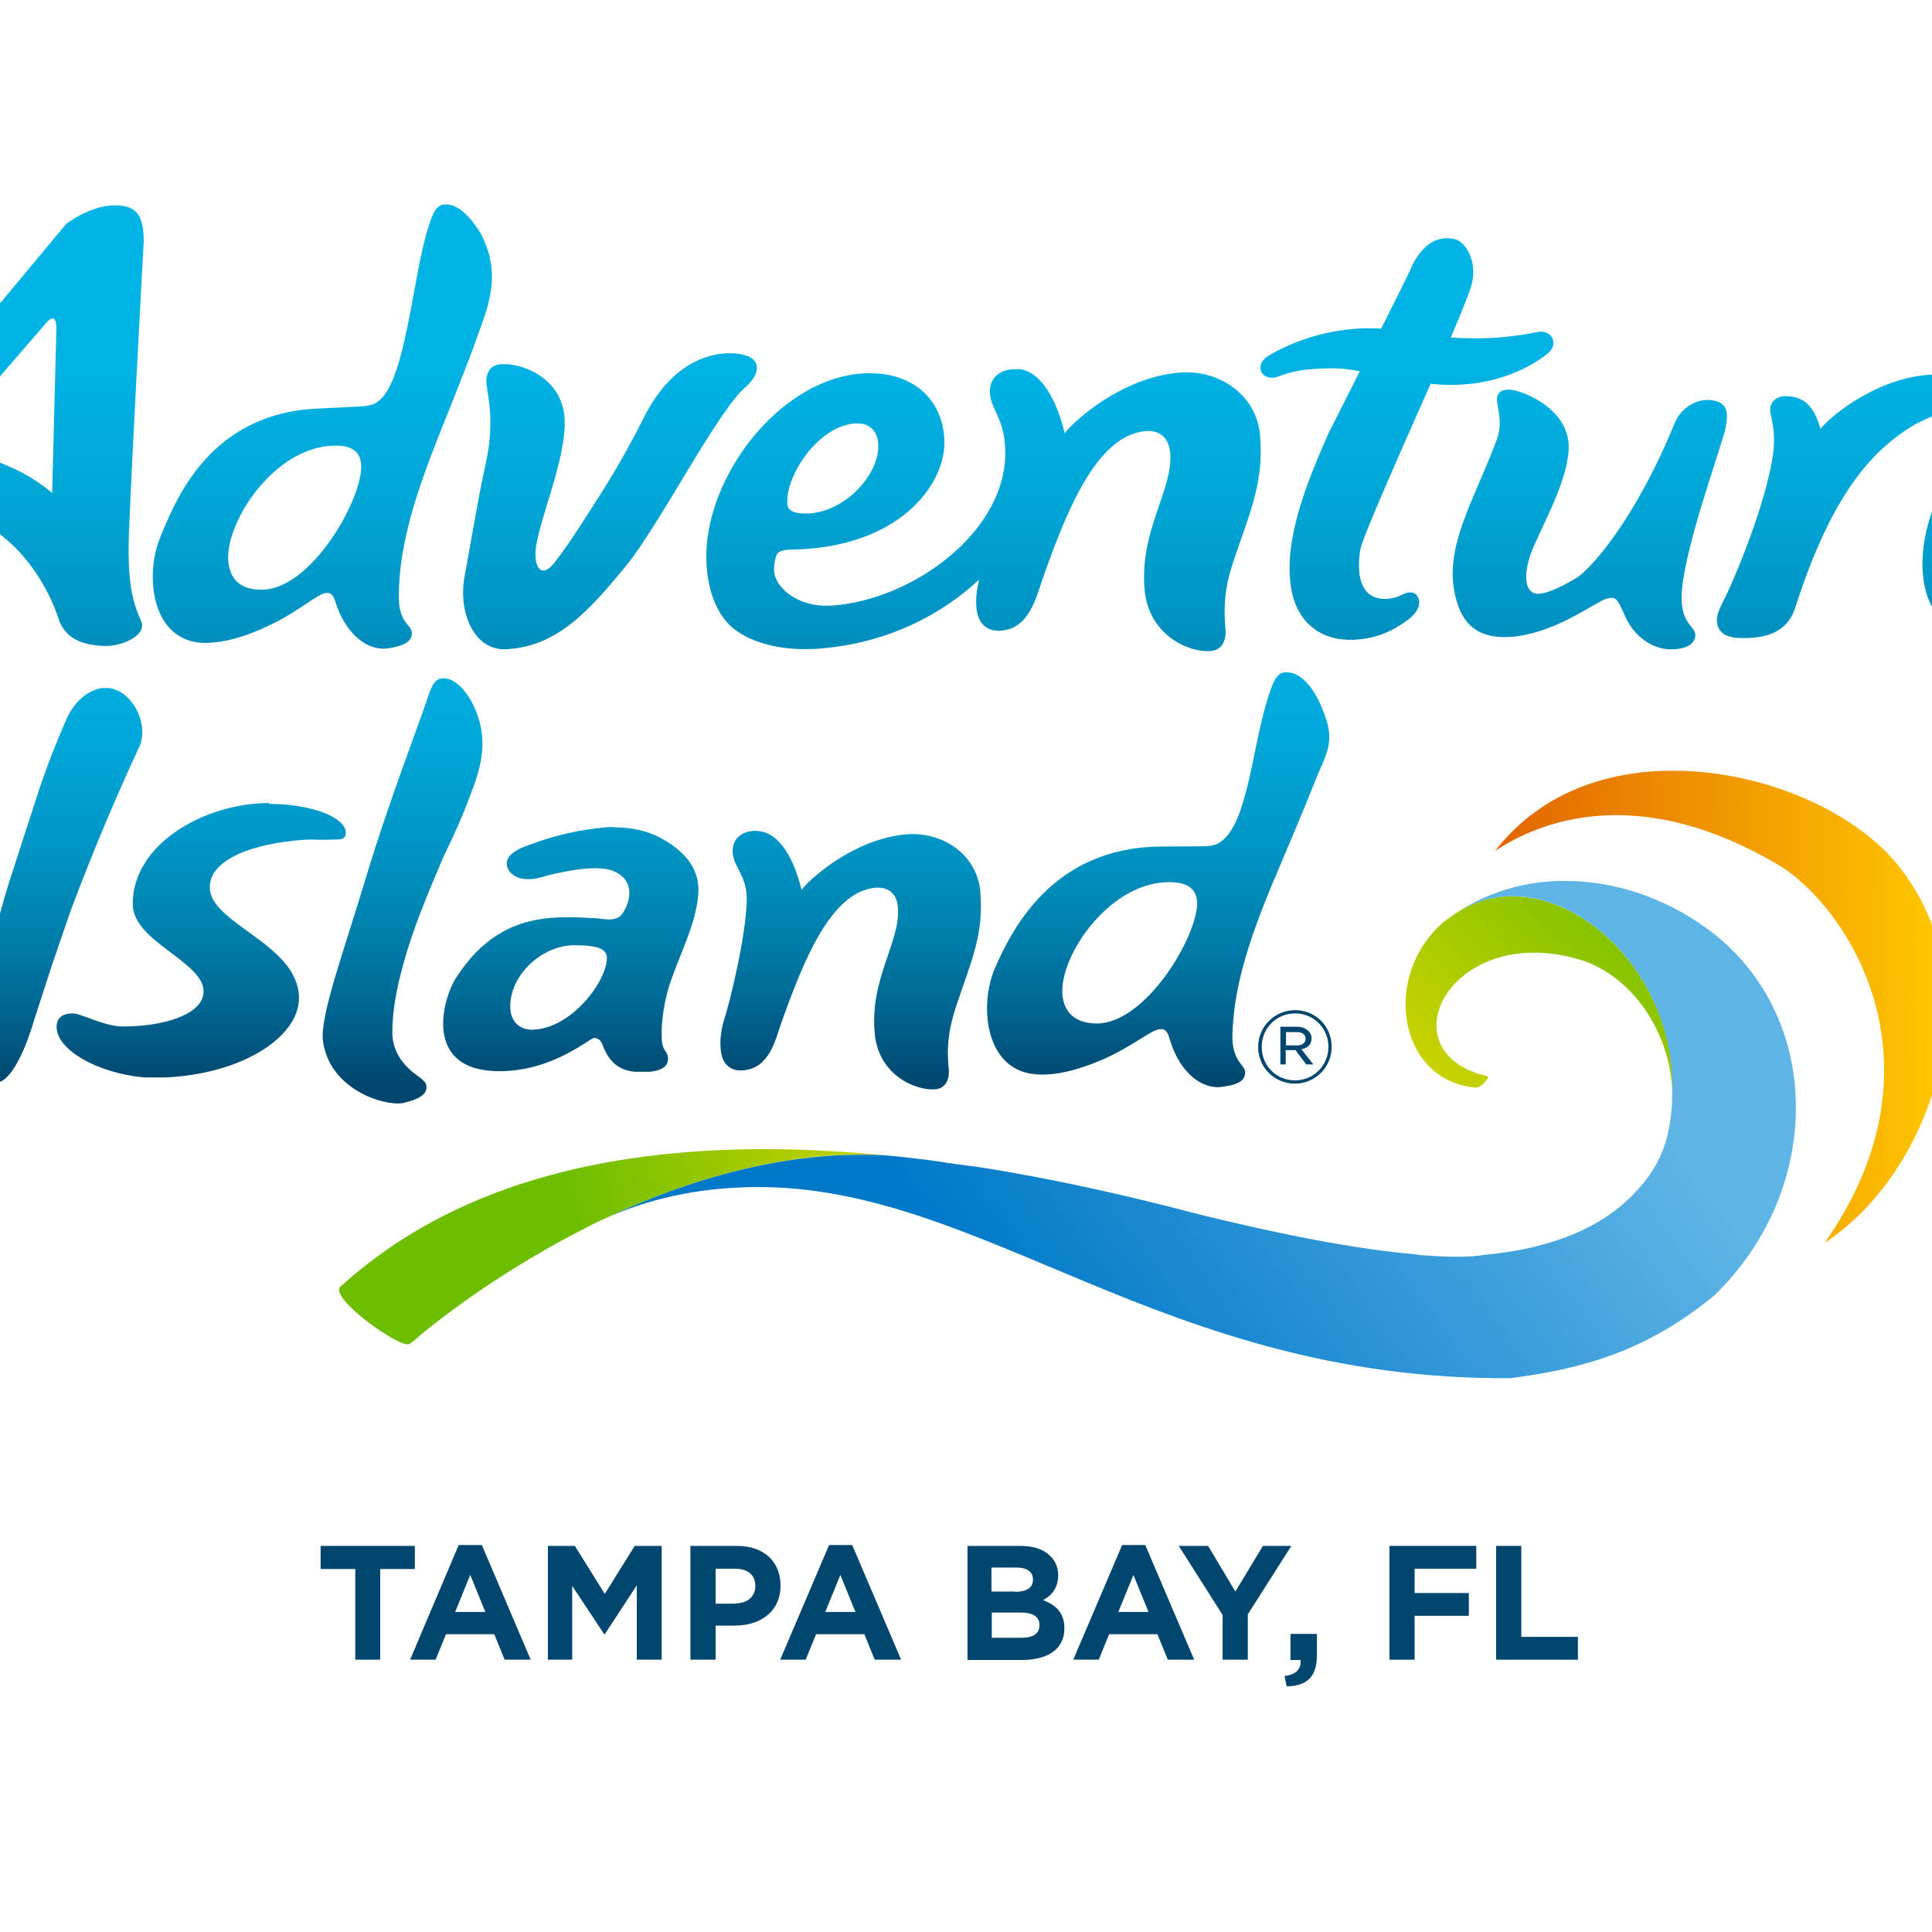 <?xml version="1.0" encoding="UTF-8"?> <svg xmlns="http://www.w3.org/2000/svg" xmlns:xlink="http://www.w3.org/1999/xlink" version="1.1" id="layer" x="0px" y="0px" viewBox="0 0 652 652" style="enable-background:new 0 0 652 652;" xml:space="preserve"> <style type="text/css"> .st0{clip-path:url(#SVGID_2_);fill:url(#SVGID_3_);} .st1{clip-path:url(#SVGID_5_);fill:url(#SVGID_6_);} .st2{clip-path:url(#SVGID_8_);fill:url(#SVGID_9_);} .st3{clip-path:url(#SVGID_11_);fill:url(#SVGID_12_);} .st4{clip-path:url(#SVGID_14_);fill:url(#SVGID_15_);} .st5{clip-path:url(#SVGID_17_);fill:url(#SVGID_18_);} .st6{clip-path:url(#SVGID_20_);fill:url(#SVGID_21_);} .st7{clip-path:url(#SVGID_23_);fill:url(#SVGID_24_);} .st8{clip-path:url(#SVGID_26_);fill:url(#SVGID_27_);} .st9{clip-path:url(#SVGID_29_);fill:url(#SVGID_30_);} .st10{clip-path:url(#SVGID_32_);fill:url(#SVGID_33_);} .st11{clip-path:url(#SVGID_35_);fill:url(#SVGID_36_);} .st12{clip-path:url(#SVGID_38_);fill:url(#SVGID_39_);} .st13{clip-path:url(#SVGID_41_);fill:url(#SVGID_42_);} .st14{clip-path:url(#SVGID_44_);fill:url(#SVGID_45_);} .st15{clip-path:url(#SVGID_47_);fill:url(#SVGID_48_);} .st16{clip-path:url(#SVGID_50_);fill:url(#SVGID_51_);} .st17{clip-path:url(#SVGID_53_);fill:url(#SVGID_54_);} .st18{fill:#00466E;} </style> <g> <defs> <path id="SVGID_1_" d="M149.2,228.9c-2.9,0.3-3.9,3.6-5.4,8.1c-2.5,7.6-12.7,33.9-20.1,58.5c-7.9,26.3-15.8,47.4-14.7,55.9 c2.2,16,20,21.8,26.7,20.9c0.3,0,0.6-0.1,0.9-0.2c4.7-1.1,7.1-2.7,7.3-4.8c0.1-1.5-0.3-2-1.5-3.1c-1.5-1.4-9.9-5.8-10-15.7 c0-7.2,1.4-14.8,3.7-23.1c3.3-12.2,8.5-24.3,13.4-35.9c0,0,4.9-10,7.3-16.2c4.1-10.8,9.6-21.7,2.8-35.6c-0.4-0.9-4.4-8.8-10-8.8 C149.6,228.9,149.4,228.9,149.2,228.9"></path> </defs> <clipPath id="SVGID_2_"> <use xlink:href="#SVGID_1_" style="overflow:visible;"></use> </clipPath> <linearGradient id="SVGID_3_" gradientUnits="userSpaceOnUse" x1="127.902" y1="664.214" x2="143.498" y2="664.214" gradientTransform="matrix(0 12.582 12.582 0 -8220.038 -1439.36)"> <stop offset="0" style="stop-color:#00B4E6"></stop> <stop offset="0.222" style="stop-color:#00B1E3"></stop> <stop offset="0.4" style="stop-color:#00A8D9"></stop> <stop offset="0.563" style="stop-color:#0098C8"></stop> <stop offset="0.717" style="stop-color:#0083B0"></stop> <stop offset="0.864" style="stop-color:#006792"></stop> <stop offset="1" style="stop-color:#00466E"></stop> </linearGradient> <rect x="107.9" y="228.9" class="st0" width="58.7" height="144.3"></rect> </g> <g> <defs> <path id="SVGID_4_" d="M90.8,271c-22,0-46.3,14.1-46,34.3c0.2,12.5,23.8,19.2,23.9,29.2c0.1,8.1-14.3,12-27.3,11.9 c-3.1,0-6.6-1.1-9.7-2.2c-3-1.1-5.7-2.2-7.1-2.2c-4.4,0-5.5,2.3-5.5,4.5c0.1,9.2,17.9,17,32.3,17.2c28.5,0.1,49.7-13.2,49.5-27.1 c-0.3-18-29.9-24.8-30.1-37c-0.2-9.5,14.4-15,31.9-16.2c1.3-0.1,3-0.1,4.6,0c1.3,0,2.5,0,3.2,0c3.5-0.3,6.2,0.6,6.2-2.4 c-0.1-5.5-12.6-9.7-25.6-9.7H90.8z"></path> </defs> <clipPath id="SVGID_5_"> <use xlink:href="#SVGID_4_" style="overflow:visible;"></use> </clipPath> <linearGradient id="SVGID_6_" gradientUnits="userSpaceOnUse" x1="127.903" y1="659.053" x2="143.499" y2="659.053" gradientTransform="matrix(0 12.583 12.583 0 -8224.938 -1439.486)"> <stop offset="0" style="stop-color:#00B4E6"></stop> <stop offset="0.222" style="stop-color:#00B1E3"></stop> <stop offset="0.4" style="stop-color:#00A8D9"></stop> <stop offset="0.563" style="stop-color:#0098C8"></stop> <stop offset="0.717" style="stop-color:#0083B0"></stop> <stop offset="0.864" style="stop-color:#006792"></stop> <stop offset="1" style="stop-color:#00466E"></stop> </linearGradient> <rect x="19.1" y="271" class="st1" width="97.6" height="92.6"></rect> </g> <g> <defs> <path id="SVGID_7_" d="M26.7,236.3c-1.7,1.8-3.2,3.9-4.2,6.2c-1.9,4.4-3.7,8.7-5.3,12.8c-1.6,4.3-3.1,8.4-4.4,12.4l-8.1,25 c-2.4,7.1-4.6,14.9-6.6,22.9l-6.3,24.1c-1.2,4.4-1.7,9.1-1.6,13.7c0,0,0.7,12.2,8.7,12c7-0.8,12.6-21.1,12.6-21.1l6.1-18.8 l6.3-18.3c6.9-18.4,14.5-36.6,22.7-54.3c4.4-7.9-2-20.8-11.1-20.8C32.8,232.2,29.7,233.4,26.7,236.3"></path> </defs> <clipPath id="SVGID_8_"> <use xlink:href="#SVGID_7_" style="overflow:visible;"></use> </clipPath> <linearGradient id="SVGID_9_" gradientUnits="userSpaceOnUse" x1="127.903" y1="655.543" x2="143.499" y2="655.543" gradientTransform="matrix(0 12.583 12.583 0 -8227.789 -1439.422)"> <stop offset="0" style="stop-color:#00B4E6"></stop> <stop offset="0.222" style="stop-color:#00B1E3"></stop> <stop offset="0.4" style="stop-color:#00A8D9"></stop> <stop offset="0.563" style="stop-color:#0098C8"></stop> <stop offset="0.717" style="stop-color:#0083B0"></stop> <stop offset="0.864" style="stop-color:#006792"></stop> <stop offset="1" style="stop-color:#00466E"></stop> </linearGradient> <rect x="-9.9" y="232.2" class="st2" width="61.1" height="133.5"></rect> </g> <g> <defs> <path id="SVGID_10_" d="M254.3,280.4c-5.4,0.4-7.4,4-7,7.7c0.5,5,5,7.5,4.7,16.3c-0.4,11.6-5.3,32.7-8,41 c-0.6,2.8-1.2,5.5-0.7,9.4c0.5,4.2,3.2,6.9,7.7,6.4c8.5-0.8,10.6-9.9,12.6-15.8c7.4-20.7,16.6-44.3,31.7-45.8 c4.8-0.4,7.4,2.3,7.7,6.5c1.1,11.4-9.6,24.2-7.8,42.7c1.3,14.3,14.2,19.4,20.5,18.8c3.5-0.3,4.7-3.4,4.5-6.5 c-0.9-8.6,0.2-14.6,2.5-21.6c4.8-14.5,9.5-24.1,8.1-38.9c-1.2-12.2-12.7-20.2-25.3-19c-16.9,1.6-31.5,14.2-35,18.7 c-2.2-9.2-7-19.9-15.5-19.9C254.7,280.4,254.5,280.4,254.3,280.4"></path> </defs> <clipPath id="SVGID_11_"> <use xlink:href="#SVGID_10_" style="overflow:visible;"></use> </clipPath> <linearGradient id="SVGID_12_" gradientUnits="userSpaceOnUse" x1="127.902" y1="675.383" x2="143.498" y2="675.383" gradientTransform="matrix(0 12.582 12.582 0 -8210.533 -1439.403)"> <stop offset="0" style="stop-color:#00B4E6"></stop> <stop offset="0.222" style="stop-color:#00B1E3"></stop> <stop offset="0.4" style="stop-color:#00A8D9"></stop> <stop offset="0.563" style="stop-color:#0098C8"></stop> <stop offset="0.717" style="stop-color:#0083B0"></stop> <stop offset="0.864" style="stop-color:#006792"></stop> <stop offset="1" style="stop-color:#00466E"></stop> </linearGradient> <rect x="242.7" y="280.4" class="st3" width="89.4" height="87.9"></rect> </g> <g> <defs> <path id="SVGID_13_" d="M174.2,345.4c-1.3-1.4-2-3.3-2-5.6c-0.1-11.2,11.2-20.8,21.4-20.8c0.1,0,0.2,0,0.4,0c3.9,0,6.6,0.3,8.3,1 c1.7,0.7,2.5,1.7,2.5,3.3c0,7.9-12.1,24-25.2,24.2h-0.3C177.2,347.4,175.4,346.7,174.2,345.4 M206.6,279.1c-0.2,0-0.4,0-0.5,0 c-0.9,0-1.7,0.1-2.5,0.2c-2.9,0.2-5.8,0.7-8.7,1.2c-5,1-10,2.3-14.8,4.1l-0.6,0.2c-3,1-8.5,3-8.5,6.6c0,1.3,0.7,2.8,2.1,3.8 c1.4,1.1,3.2,1.5,5.3,1.5c2.1,0,4.2-0.6,6.3-1.2c0.5-0.1,1-0.3,1.5-0.4c1.9-0.4,8.4-2,14.3-2.1c2.9,0,5.1,0.3,6.6,1 c3.1,1.3,4.8,3.4,5.2,6.1c0.6,3.9-1.8,8.2-3.2,9.2c-0.7,0.6-1.8,0.9-3.1,1c-0.9,0-2-0.1-3-0.2c-0.6-0.1-1.2-0.2-1.7-0.2 c-15.6-0.9-33.2-1.9-47.4,20.1c-4.7,7.3-11.3,31.8,15.1,31.5c17.9-0.2,30-11.2,31.5-11.2c1.3,0,2.2,0.7,2.8,2.2 c2.9,7.9,7.8,9.4,13.9,9.3c0.2,0,0.4,0,0.6,0c1.8-0.1,7.3-0.4,7.6-4c0.2-1.5-0.3-2.2-0.8-3c-0.6-0.9-1.3-1.9-1.3-5.3 c-0.1-4.9,0.8-12.7,3.7-20.1c0.9-2.6,2-5.3,3-7.8c2.5-6.3,4.9-12.3,5.6-19.2c0.9-8.2-3.5-14.8-13-19.8c-4.2-2.2-9.6-3.4-15.2-3.4 C207.1,279.1,206.9,279.1,206.6,279.1"></path> </defs> <clipPath id="SVGID_14_"> <use xlink:href="#SVGID_13_" style="overflow:visible;"></use> </clipPath> <linearGradient id="SVGID_15_" gradientUnits="userSpaceOnUse" x1="127.903" y1="668.081" x2="143.499" y2="668.081" gradientTransform="matrix(0 12.583 12.583 0 -8216.969 -1439.492)"> <stop offset="0" style="stop-color:#00B4E6"></stop> <stop offset="0.222" style="stop-color:#00B1E3"></stop> <stop offset="0.4" style="stop-color:#00A8D9"></stop> <stop offset="0.563" style="stop-color:#0098C8"></stop> <stop offset="0.717" style="stop-color:#0083B0"></stop> <stop offset="0.864" style="stop-color:#006792"></stop> <stop offset="1" style="stop-color:#00466E"></stop> </linearGradient> <rect x="142.5" y="279.1" class="st4" width="94" height="82.6"></rect> </g> <g> <defs> <path id="SVGID_16_" d="M358.5,334.7c-0.2-13.5,16.6-37.1,36.1-37c7.3,0,9.3,3.2,9.4,7c0.1,11.2-17.2,40.7-33.9,40.7H370 C361.3,345.3,358.6,340,358.5,334.7 M433.6,226.9c-3,0.3-4.1,3.7-5.6,8.3c-5.4,16.4-6.7,41.9-15.8,48.7c-1.7,1.3-3.3,1.7-6.8,1.7 c-3.6,0-8.5,0.1-14.2,0.1c-36.6,0.5-50,28.8-55.4,40.9c-4.5,10.4-3.7,26,4.8,32.6c3.3,2.6,7.5,3.7,12.9,3.4 c5.5-0.3,11.9-2.1,19.2-5.3c4.7-2.1,8.6-4.5,11.7-6.4c3-1.9,5.7-3.6,7.2-3.6c1,0,2.1,0,3,2.9c2.8,10.1,9.4,16.7,16.4,16.7 c0.3,0,0.7,0,1-0.1c5-0.5,7.7-1.8,8.1-4c0.3-1.5-0.1-2.1-1.1-3.4c-1.3-1.7-3.2-4.1-3.1-10.1c0.2-7.4,1.4-15.3,3.8-23.9 c3.4-12.6,8.8-25.1,13.9-37.1c0,0,7.4-17.5,9.9-23.9c4.3-11.2,8.3-14,1.3-28.4c-0.5-1-4.6-9.1-10.4-9.1 C434,226.9,433.8,226.9,433.6,226.9"></path> </defs> <clipPath id="SVGID_17_"> <use xlink:href="#SVGID_16_" style="overflow:visible;"></use> </clipPath> <linearGradient id="SVGID_18_" gradientUnits="userSpaceOnUse" x1="127.903" y1="683.114" x2="143.499" y2="683.114" gradientTransform="matrix(0 12.583 12.583 0 -8204.044 -1439.439)"> <stop offset="0" style="stop-color:#00B4E6"></stop> <stop offset="0.222" style="stop-color:#00B1E3"></stop> <stop offset="0.4" style="stop-color:#00A8D9"></stop> <stop offset="0.563" style="stop-color:#0098C8"></stop> <stop offset="0.717" style="stop-color:#0083B0"></stop> <stop offset="0.864" style="stop-color:#006792"></stop> <stop offset="1" style="stop-color:#00466E"></stop> </linearGradient> <rect x="331.1" y="226.9" class="st5" width="120.4" height="140.1"></rect> </g> <g> <defs> <path id="SVGID_19_" d="M504.5,287.2c18.5-12.3,51.5-21.4,95.5,4.6c22.6,13.3,58.8,66.3,15.8,127.6c36.4-23.8,57-86.2,25.5-126.4 c-13.9-18.4-45.4-32.9-76.5-32.9C542,260,519.7,267.7,504.5,287.2"></path> </defs> <clipPath id="SVGID_20_"> <use xlink:href="#SVGID_19_" style="overflow:visible;"></use> </clipPath> <linearGradient id="SVGID_21_" gradientUnits="userSpaceOnUse" x1="167.375" y1="713.225" x2="182.971" y2="713.225" gradientTransform="matrix(9.719 -0.115 -0.115 -9.719 -1039.779 7291.679)"> <stop offset="0" style="stop-color:#E16400"></stop> <stop offset="1" style="stop-color:#FFC800"></stop> </linearGradient> <polygon class="st6" points="502.6,260 672.7,258 674.6,419.3 504.5,421.3 "></polygon> </g> <g> <defs> <path id="SVGID_22_" d="M491.9,307.8c-1.7,1.1-3.3,2.3-4.9,3.5c-21.1,18.5-14.7,53.4,10.7,55.7c1,0.1,1.6-0.3,2.1-0.6 c0.9-0.6,2.2-2.3,2.2-2.3s0.7-0.7-0.5-1c-34.8-8.4-11.2-53.3,33.4-38.7c17.7,6.6,29.6,26.2,29.5,46c1.9-37.3-26.7-67.9-53.9-67.9 C504.1,302.4,497.8,304.1,491.9,307.8"></path> </defs> <clipPath id="SVGID_23_"> <use xlink:href="#SVGID_22_" style="overflow:visible;"></use> </clipPath> <linearGradient id="SVGID_24_" gradientUnits="userSpaceOnUse" x1="113.999" y1="666.604" x2="129.595" y2="666.604" gradientTransform="matrix(-4.231 4.586 4.586 4.231 -2018.914 -3049.685)"> <stop offset="0" style="stop-color:#6EBE00"></stop> <stop offset="1" style="stop-color:#C8D200"></stop> </linearGradient> <polygon class="st7" points="600.1,333.6 520.1,420.3 432,339.1 512,252.4 "></polygon> </g> <g> <defs> <path id="SVGID_25_" d="M114.9,434.2c-4.1,3.8,20.7,21.4,23.4,19.3c0.9-0.7,1.8-1.4,2.7-2.1c0-0.1,0-0.1,0-0.1 s22.1-19.2,55.3-36.2c3-1.6,6-3.1,9-4.4c26.9-12.5,59.7-22.7,93.6-20.8c-13.6-1.3-27.3-2.1-40.8-2.1 C204,387.8,152.7,399.8,114.9,434.2"></path> </defs> <clipPath id="SVGID_26_"> <use xlink:href="#SVGID_25_" style="overflow:visible;"></use> </clipPath> <linearGradient id="SVGID_27_" gradientUnits="userSpaceOnUse" x1="139.846" y1="705.853" x2="155.442" y2="705.853" gradientTransform="matrix(11.715 -2.947 -2.947 -11.715 559.279 9124.992)"> <stop offset="0" style="stop-color:#6EBE00"></stop> <stop offset="0.436" style="stop-color:#6EBE00"></stop> <stop offset="1" style="stop-color:#C8D200"></stop> </linearGradient> <polygon class="st8" points="94.8,391.8 287.8,343.3 315,451.5 122,500.1 "></polygon> </g> <g> <defs> <path id="SVGID_28_" d="M491.9,307.8c30.7-19.3,74.8,16.5,72.4,62.5c0,2.9-0.3,5.9-0.8,8.9c-1.4,9.2-5.3,16.3-10.6,22 c-10,11.5-26.7,20-52.2,22.3c-4.3,0.8-11.6,0.9-23.3-0.1c0,0,0.6,0,1.6,0c-21.4-1.7-48.1-7.1-74.4-13.6 c-24-6.3-49.4-12.1-75.3-16.1c-4.4-0.5-8.7-1.1-13-1.8c-5.8-0.8-11.6-1.5-17.4-2c-34-1.8-66.8,8.3-93.6,20.8 c16.7-7.3,33.6-10,49.9-10.1c38.3-0.2,72.6,16,111.9,32.3c39.4,16.3,83.9,32.6,142.5,32.2c24.7-3.1,46.3-9.3,68.9-27.9 c37.4-36.1,36.9-95.2-2.4-123.8c-14.2-10.4-31.1-16.1-47.8-16.1C515.6,297.2,503,300.6,491.9,307.8"></path> </defs> <clipPath id="SVGID_29_"> <use xlink:href="#SVGID_28_" style="overflow:visible;"></use> </clipPath> <linearGradient id="SVGID_30_" gradientUnits="userSpaceOnUse" x1="145.221" y1="672.658" x2="160.817" y2="672.658" gradientTransform="matrix(-11.163 8.305 8.305 11.163 -3460.401 -8408.246)"> <stop offset="0" style="stop-color:#5FB4E6"></stop> <stop offset="1" style="stop-color:#0078C8"></stop> </linearGradient> <polygon class="st9" points="700.7,402.4 351.6,662.1 120.6,351.5 469.6,91.8 "></polygon> </g> <g> <defs> <path id="SVGID_31_" d="M265.7,169.8c-0.5-9.5,10.5-26.1,22.9-26.9h0.3c4.5-0.2,7.3,2.5,7.5,7.2c0.4,9.6-10.6,22.4-23.5,23.2 c-0.2,0-0.3,0-0.4,0c-0.3,0-0.6,0-0.9,0C267.6,173.3,265.7,172.1,265.7,169.8 M341.8,124.6c-5.9,0.4-8.1,4.4-7.7,8.4 c0.5,5.4,4.6,8.2,5.1,17.8c1.7,27.8-30.9,51.9-58.9,53.6c-0.2,0-0.4,0-0.5,0c-10.6,0.4-18.3-6-18.6-12c0-2.2,0.5-4.5,1-5.3 c0.8-1.5,3-1.6,6.4-1.7l1.1,0c0.6,0,1.1-0.1,1.7-0.1c33.7-2.1,48-22.9,47.3-36.9c-0.2-6.3-2.7-12-6.9-16 c-4.8-4.5-11.8-6.8-20.1-6.4c-13.3,0.6-27.1,8.6-37.9,21.9c-10.2,12.7-16,28.3-15.4,41.8c0.3,7.8,2.4,14.5,6.1,19.3 c5.4,7.2,17.8,10.6,29.6,10c0.3,0,0.6,0,0.9,0c30.1-1.9,48.5-16.9,55.4-23.4c-0.6,3.1-1.3,6-0.8,10.2c0.6,4.6,3.5,7.5,8.4,7 c9.2-0.8,11.6-10.8,13.8-17.3c8-22.6,18.1-48.4,34.6-50c5.2-0.5,8,2.5,8.5,7.1c1.2,12.5-10.5,26.4-8.6,46.6 c1.5,15.6,15.5,21.2,22.4,20.5c3.9-0.4,5.1-3.8,4.9-7.1c-0.9-9.4,0.2-16,2.8-23.6c5.3-15.8,10.3-26.3,8.8-42.5 c-1.3-13.3-13.9-22.1-27.7-20.7c-18.5,1.7-34.4,15.5-38.2,20.4c-2.4-10.1-7.6-21.8-16.9-21.8C342.3,124.6,342,124.6,341.8,124.6"></path> </defs> <clipPath id="SVGID_32_"> <use xlink:href="#SVGID_31_" style="overflow:visible;"></use> </clipPath> <linearGradient id="SVGID_33_" gradientUnits="userSpaceOnUse" x1="124.855" y1="679.263" x2="140.451" y2="679.263" gradientTransform="matrix(0 13.469 13.469 0 -8816.896 -1587.027)"> <stop offset="0" style="stop-color:#00B4E6"></stop> <stop offset="0.177" style="stop-color:#00B0E2"></stop> <stop offset="0.361" style="stop-color:#00A5D5"></stop> <stop offset="0.548" style="stop-color:#0092C1"></stop> <stop offset="0.737" style="stop-color:#0077A4"></stop> <stop offset="0.926" style="stop-color:#00557F"></stop> <stop offset="1" style="stop-color:#00466E"></stop> </linearGradient> <rect x="237.9" y="124.6" class="st10" width="188.9" height="96"></rect> </g> <g> <defs> <path id="SVGID_34_" d="M683.4,172.7c-0.2,0-0.3,0-0.4-0.1c-4.1-0.8-5.8-2.3-5.3-4.9c1.7-9.6,14.9-23.7,26-22l0.3,0 c4,0.7,5.9,4,5.1,8.7c-1.6,8.8-12.2,18.4-22.9,18.4C685.2,172.9,684.3,172.9,683.4,172.7 M672.5,142.7 c-11.9,10.6-20.4,25.1-22.9,38.8c-1.4,7.9-1,15.1,1.2,20.7c3.3,8.3,10.3,13.6,21,15.5c0.3,0.1,0.5,0.1,0.8,0.2 c27.3,4.4,43.7-7.6,51.3-12.7c9.1-8,12.1-13.7,12.1-17.1v-0.2c-0.1-3.8-4.1-4.2-7.2-0.9c-10.7,11.5-31.6,20.1-48.3,17.4 c-0.2,0-0.3-0.1-0.5-0.1c-9.6-1.8-11.6-7.1-10.6-13.3c0.4-2.3,1.4-4.4,2.1-5.1c1.1-1.3,3-1,6-0.4l1,0.2c0.5,0.1,1,0.2,1.5,0.3 c30.5,4.9,47.7-14.9,50.2-29.2c1.2-6.4,0.2-12.6-2.7-17.5c-3.3-5.6-9-9.2-16.5-10.6c-1.8-0.3-3.7-0.5-5.6-0.5 C694.8,128.1,683,133.2,672.5,142.7"></path> </defs> <clipPath id="SVGID_35_"> <use xlink:href="#SVGID_34_" style="overflow:visible;"></use> </clipPath> <linearGradient id="SVGID_36_" gradientUnits="userSpaceOnUse" x1="124.855" y1="704.253" x2="140.451" y2="704.253" gradientTransform="matrix(0 13.469 13.469 0 -8793.69 -1587.003)"> <stop offset="0" style="stop-color:#00B4E6"></stop> <stop offset="0.177" style="stop-color:#00B0E2"></stop> <stop offset="0.361" style="stop-color:#00A5D5"></stop> <stop offset="0.548" style="stop-color:#0092C1"></stop> <stop offset="0.737" style="stop-color:#0077A4"></stop> <stop offset="0.926" style="stop-color:#00557F"></stop> <stop offset="1" style="stop-color:#00466E"></stop> </linearGradient> <rect x="648.2" y="128.1" class="st11" width="87.8" height="94.1"></rect> </g> <g> <defs> <path id="SVGID_37_" d="M77,188.7c-0.4-13.5,15.9-37.7,35.4-38.3c7.3-0.3,9.3,2.8,9.5,6.7c0.4,11.2-16.5,41.4-33.2,41.9 c-0.2,0-0.5,0-0.7,0C79.8,199,77.2,193.9,77,188.7 M150.4,69c-0.2,0-0.4,0-0.6,0c-3,0.4-4,3.8-5.5,8.5 c-5.1,16.6-7.4,50.6-16.4,57.7c-1.7,1.4-3.2,1.8-6.8,2c-3.6,0.2-8.5,0.4-14.2,0.7c-36.6,1.8-47.8,31.3-52.9,43.6 c-4.3,10.6-3.2,26.2,5.4,32.4c3.4,2.5,7.6,3.5,12.9,2.9c5.5-0.5,11.9-2.5,19.1-6c4.7-2.2,8.5-4.8,11.6-6.8c3-2,5.6-3.8,7.1-3.9 c1,0,2.1-0.1,3,2.7c3,10,9.7,16.4,16.8,16.1c0.3,0,0.7-0.1,1-0.1c5-0.7,7.6-2.1,8-4.3c0.3-1.5-0.1-2.1-1.1-3.4 c-1.4-1.6-3.3-4-3.2-10c0-7.4,1.1-15.3,3.3-24c3.2-12.8,8.3-25.4,13.2-37.6c0,0,7.1-17.7,9.4-24.3c4-11.3,9.1-22,1.9-36.1 c-0.5-0.9-5.8-10-11.6-10.1H150.4z"></path> </defs> <clipPath id="SVGID_38_"> <use xlink:href="#SVGID_37_" style="overflow:visible;"></use> </clipPath> <linearGradient id="SVGID_39_" gradientUnits="userSpaceOnUse" x1="124.853" y1="663.787" x2="140.45" y2="663.787" gradientTransform="matrix(0 13.469 13.469 0 -8830.63 -1586.89)"> <stop offset="0" style="stop-color:#00B4E6"></stop> <stop offset="0.177" style="stop-color:#00B0E2"></stop> <stop offset="0.361" style="stop-color:#00A5D5"></stop> <stop offset="0.548" style="stop-color:#0092C1"></stop> <stop offset="0.737" style="stop-color:#0077A4"></stop> <stop offset="0.926" style="stop-color:#00557F"></stop> <stop offset="1" style="stop-color:#00466E"></stop> </linearGradient> <rect x="49.7" y="69" class="st12" width="119.8" height="150.3"></rect> </g> <g> <defs> <path id="SVGID_40_" d="M614.4,144.7c-1.4-4.2-3.3-10.7-11.2-11c-4-0.2-5.8,2.2-5.8,4.4c0,2.3,1.3,5,1.3,10.6 c0,11.7-9,37-16.4,52.7c-0.8,1.7-2.8,5.1-2.9,7.6c0,3.2,1.5,6,7.3,6.3c8.1,0.3,16.2-1.2,19.1-10.1c12.1-37.7,25.1-51.6,37-59.8 c9.2-6.3,18.4-7.4,23.2-8.3c3.5-0.7,5-2.2,4.9-3.9c-0.4-5-8.3-6.6-15.9-6.8c-0.4,0-0.9,0-1.4,0 C634.8,126.4,617.9,140.2,614.4,144.7"></path> </defs> <clipPath id="SVGID_41_"> <use xlink:href="#SVGID_40_" style="overflow:visible;"></use> </clipPath> <linearGradient id="SVGID_42_" gradientUnits="userSpaceOnUse" x1="124.854" y1="699.611" x2="140.45" y2="699.611" gradientTransform="matrix(0 13.469 13.469 0 -8797.781 -1586.953)"> <stop offset="0" style="stop-color:#00B4E6"></stop> <stop offset="0.177" style="stop-color:#00B0E2"></stop> <stop offset="0.361" style="stop-color:#00A5D5"></stop> <stop offset="0.548" style="stop-color:#0092C1"></stop> <stop offset="0.737" style="stop-color:#0077A4"></stop> <stop offset="0.926" style="stop-color:#00557F"></stop> <stop offset="1" style="stop-color:#00466E"></stop> </linearGradient> <rect x="579.4" y="126.4" class="st13" width="91.6" height="89.2"></rect> </g> <g> <defs> <path id="SVGID_43_" d="M-16.1,150.9c-1.2-0.3-2.5-0.6-3.7-0.9l2-2.4l33.2-38.4c3.8-4.6,3.7,1.1,3.6,2.8c0,0-0.8,30.5-1.4,54.4 C10.1,159.9,1.1,155.7-16.1,150.9 M22.3,75.6l-60.4,72.5c-18.7,0.2-36.5,6.8-49.1,16.7c-5,3.9-3.5,8.7,1.5,6.1 c7.8-4.2,16.8-5.3,31.4-5.6c0.7,0,1.3,0,2,0c-2,2.7-23.1,28.6-40.7,44.5c-1.6,1.4-2.1,2.6-2.1,3.6v0c0,1.5,1.5,2.6,3,3 c5.3,1.6,17.7-3.7,28.2-15.5c10-11.1,27.2-30.7,30.3-34.3c8.4,1.3,16.6,4.3,25,8.4c21.5,10.4,28,32.8,28.6,34.5 c2.5,6.4,8.3,8.2,15.1,8.5h0.4c5.9,0.1,14.3-3.7,12.1-8.5c-3.7-8-4.2-15.4-4.2-25c0-9.6,5.1-103.1,5.1-103.1 c0.1-10.9-4.4-11.6-8.5-12.1c-0.4,0-0.7,0-1.1,0C30.8,69.2,22.8,75.2,22.3,75.6"></path> </defs> <clipPath id="SVGID_44_"> <use xlink:href="#SVGID_43_" style="overflow:visible;"></use> </clipPath> <linearGradient id="SVGID_45_" gradientUnits="userSpaceOnUse" x1="124.854" y1="654.588" x2="140.45" y2="654.588" gradientTransform="matrix(0 13.469 13.469 0 -8839.304 -1586.937)"> <stop offset="0" style="stop-color:#00B4E6"></stop> <stop offset="0.177" style="stop-color:#00B0E2"></stop> <stop offset="0.361" style="stop-color:#00A5D5"></stop> <stop offset="0.548" style="stop-color:#0092C1"></stop> <stop offset="0.737" style="stop-color:#0077A4"></stop> <stop offset="0.926" style="stop-color:#00557F"></stop> <stop offset="1" style="stop-color:#00466E"></stop> </linearGradient> <rect x="-95.3" y="69.2" class="st14" width="145" height="148.8"></rect> </g> <g> <defs> <path id="SVGID_46_" d="M505.7,132.9c-1.9,2.5,2.3,8-0.7,15.8c-7.6,20.2-17.4,35.4-14.1,51.4c1.5,6.9,4.6,15,17.1,14.9 c12.5-0.1,25.3-8.2,28.5-10c3.3-1.8,5.4-3.4,7.7-3.2c1.5,0.1,2.1,1.4,4.4,6.5c3.1,6.9,9.9,11.4,16.5,10.8c2.8-0.2,6.5-1,7-4.3 c0.5-3.3-4.2-3.5-4.6-12.1c-0.5-14.3,13.5-51.9,14.8-58.1c1.2-5.9,0.1-8.1-2.8-9.1c-5.6-1.9-11.9,1.5-14.3,7.2 c-13.9,33.9-28.9,49.6-33,52.2c-3.3,2-9.2,5.3-12.9,5.5c-4.7,0.2-5.5-6.1-2.4-14.3c3.3-8.4,12.7-24.5,12.5-35.7 c-0.4-13-16-18.6-19.7-18.9c-0.2,0-0.4,0-0.6,0C507.5,131.5,506.4,131.9,505.7,132.9"></path> </defs> <clipPath id="SVGID_47_"> <use xlink:href="#SVGID_46_" style="overflow:visible;"></use> </clipPath> <linearGradient id="SVGID_48_" gradientUnits="userSpaceOnUse" x1="124.853" y1="693.377" x2="140.449" y2="693.377" gradientTransform="matrix(0 13.468 13.468 0 -8803.065 -1586.859)"> <stop offset="0" style="stop-color:#00B4E6"></stop> <stop offset="0.177" style="stop-color:#00B0E2"></stop> <stop offset="0.361" style="stop-color:#00A5D5"></stop> <stop offset="0.548" style="stop-color:#0092C1"></stop> <stop offset="0.737" style="stop-color:#0077A4"></stop> <stop offset="0.926" style="stop-color:#00557F"></stop> <stop offset="1" style="stop-color:#00466E"></stop> </linearGradient> <rect x="487.6" y="131.5" class="st15" width="95.9" height="88.3"></rect> </g> <g> <defs> <path id="SVGID_49_" d="M476.1,90.7c-0.6,1.4-4.9,10.1-10,20.2c-12.9-0.8-26.4,2.4-37.8,9c-2.7,1.6-3.3,3.7-2.8,5.1 c0.6,2.2,3.3,3.1,6.1,2c4.3-1.7,8.9-2.7,18.6-2.7c2.7,0,5.6,0.4,8.7,1c-5.7,11.3-10.6,21-10.6,21c-7.3,16.6-15.2,35.9-12.6,52.1 c1.6,10,8.4,18,21.2,17.5c6.6-0.3,12.3-2.3,18.2-6.7c3.8-2.8,4.3-5.7,3.6-7.3c-0.9-2.1-2.6-2.5-5.1-1.4c-1.7,0.8-2.6,1.2-4.5,1.5 c-8.9,1.1-11.6-6-10.1-16.2c0.6-4.1,13.2-32.3,23.8-56.3h0c2.5,0.3,5.1,0.4,7.7,0.4c12-0.2,23.2-3.9,31.6-10.4 c1.8-1.4,2.6-3.4,1.9-5.1c-0.7-1.9-2.9-2.9-5.5-2.3c-8.8,1.9-18.8,2.5-28.9,1.8c3.8-9,6.7-16,7.2-18.5c1.6-7.1-1.9-13.5-5.6-14.6 c-1-0.3-1.9-0.4-2.7-0.4C482.3,80.2,478.1,85.9,476.1,90.7"></path> </defs> <clipPath id="SVGID_50_"> <use xlink:href="#SVGID_49_" style="overflow:visible;"></use> </clipPath> <linearGradient id="SVGID_51_" gradientUnits="userSpaceOnUse" x1="124.855" y1="689.148" x2="140.451" y2="689.148" gradientTransform="matrix(0 13.469 13.469 0 -8807.409 -1586.946)"> <stop offset="0" style="stop-color:#00B4E6"></stop> <stop offset="0.177" style="stop-color:#00B0E2"></stop> <stop offset="0.361" style="stop-color:#00A5D5"></stop> <stop offset="0.548" style="stop-color:#0092C1"></stop> <stop offset="0.737" style="stop-color:#0077A4"></stop> <stop offset="0.926" style="stop-color:#00557F"></stop> <stop offset="1" style="stop-color:#00466E"></stop> </linearGradient> <rect x="424.9" y="80.2" class="st16" width="99.4" height="136.2"></rect> </g> <g> <defs> <path id="SVGID_52_" d="M217.1,141.3c-0.9,1.7-1.7,3.4-2.7,5.2c-3.3,6.3-6.9,12.6-10.5,18.3c-3.6,5.6-11.4,18.3-16.8,25.1 c-3.7,4.7-6.4,2.7-6.4-3c0-9,10.9-32.2,9.8-46.2c-1.2-14-15.8-18.7-22.2-17.7c-3.5,0.6-4.5,3.9-4.1,7c1.5,8.7,2.1,15.9-0.5,27.5 c-2.6,11.7-5.6,30.3-6.9,36.9c-2.3,12.1,3.1,25.3,14.1,24.7c17.3-0.9,28.1-13.2,40.5-28.3c11.4-14,31.2-53,40.5-60.4 c0,0,6.6-5.8,1.8-9.5c-1-0.8-3.8-1.7-7.5-1.7C238.4,119.2,225.9,123.3,217.1,141.3"></path> </defs> <clipPath id="SVGID_53_"> <use xlink:href="#SVGID_52_" style="overflow:visible;"></use> </clipPath> <linearGradient id="SVGID_54_" gradientUnits="userSpaceOnUse" x1="124.856" y1="670.53" x2="140.452" y2="670.53" gradientTransform="matrix(0 13.47 13.47 0 -8825.102 -1587.057)"> <stop offset="0" style="stop-color:#00B4E6"></stop> <stop offset="0.177" style="stop-color:#00B0E2"></stop> <stop offset="0.361" style="stop-color:#00A5D5"></stop> <stop offset="0.548" style="stop-color:#0092C1"></stop> <stop offset="0.737" style="stop-color:#0077A4"></stop> <stop offset="0.926" style="stop-color:#00557F"></stop> <stop offset="1" style="stop-color:#00466E"></stop> </linearGradient> <rect x="154.6" y="119.2" class="st17" width="104.1" height="100.5"></rect> </g> <g> <path class="st18" d="M442.6,350.4L442.6,350.4c0-1.1-0.4-1.9-1.1-2.5c-0.8-0.8-2.1-1.4-3.7-1.4h-5.7v12.7h1.8v-4.8h3.2h0.1 l3.6,4.8h2.4l-4-5.1C441.3,353.7,442.6,352.5,442.6,350.4 M434,352.8v-4.5h3.7c1.8,0,2.9,0.9,2.9,2.2v0.1c0,1.4-1.2,2.2-3,2.2H434z "></path> <path class="st18" d="M437.1,340.9c-7,0-12.5,5.6-12.5,12.4v0.1c0,6.7,5.4,12.3,12.4,12.3c6.9,0,12.4-5.6,12.4-12.4v-0.1 C449.4,346.4,444,340.9,437.1,340.9 M448.3,353.3c0,6.2-4.9,11.3-11.3,11.3c-6.4,0-11.2-5.1-11.2-11.2v-0.1 c0-6.2,4.8-11.3,11.3-11.3c6.3,0,11.2,5.1,11.2,11.2V353.3z"></path> <polygon class="st18" points="119.9,529.5 108.2,529.5 108.2,521.7 140,521.7 140,529.5 128.3,529.5 128.3,560.1 119.9,560.1 "></polygon> <path class="st18" d="M154.8,521.4h7.8l16.5,38.7h-8.8l-3.5-8.6h-16.3l-3.5,8.6h-8.6L154.8,521.4z M163.8,544l-5.1-12.5l-5.1,12.5 H163.8z"></path> <polygon class="st18" points="184.9,521.7 194,521.7 204.1,537.9 214.2,521.7 223.3,521.7 223.3,560.1 214.9,560.1 214.9,535 204.1,551.5 203.9,551.5 193.1,535.2 193.1,560.1 184.9,560.1 "></polygon> <path class="st18" d="M233,521.7h15.7c9.2,0,14.7,5.4,14.7,13.3v0.1c0,8.9-6.9,13.5-15.5,13.5h-6.4v11.5H233V521.7z M248.2,541.1 c4.2,0,6.7-2.5,6.7-5.8v-0.1c0-3.8-2.6-5.8-6.9-5.8h-6.5v11.8H248.2z"></path> <path class="st18" d="M279.8,521.4h7.8l16.5,38.7h-8.9l-3.5-8.6h-16.3l-3.5,8.6h-8.6L279.8,521.4z M288.7,544l-5.1-12.5l-5.1,12.5 H288.7z"></path> <path class="st18" d="M326.5,521.7h17.9c4.4,0,7.9,1.2,10,3.4c1.8,1.7,2.7,3.9,2.7,6.5v0.1c0,4.3-2.3,6.8-5.1,8.3 c4.4,1.7,7.2,4.3,7.2,9.5v0.1c0,7-5.7,10.6-14.4,10.6h-18.3V521.7z M342.5,537.2c3.7,0,6.1-1.2,6.1-4.1v-0.1c0-2.5-2-4-5.6-4h-8.4 v8.1H342.5z M344.8,552.7c3.7,0,6-1.3,6-4.2v-0.1c0-2.6-1.9-4.2-6.3-4.2h-9.8v8.5H344.8z"></path> <path class="st18" d="M378.7,521.4h7.8l16.5,38.7h-8.9l-3.5-8.6h-16.3l-3.5,8.6h-8.6L378.7,521.4z M387.6,544l-5.1-12.5l-5.1,12.5 H387.6z"></path> <polygon class="st18" points="412.6,545 397.8,521.7 407.7,521.7 416.9,537.1 426.2,521.7 435.8,521.7 421.1,544.8 421.1,560.1 412.6,560.1 "></polygon> <path class="st18" d="M433.5,565.6c3.8-0.4,5.7-2.3,5.4-5.4h-3.4v-8.8h8.9v7.4c0,7.3-3.6,10.2-10.2,10.3L433.5,565.6z"></path> <polygon class="st18" points="468.9,521.7 498.2,521.7 498.2,529.4 477.4,529.4 477.4,537.6 495.7,537.6 495.7,545.3 477.4,545.3 477.4,560.1 468.9,560.1 "></polygon> <polygon class="st18" points="504.9,521.7 513.4,521.7 513.4,552.4 532.5,552.4 532.5,560.1 504.9,560.1 "></polygon> </g> </svg> 
